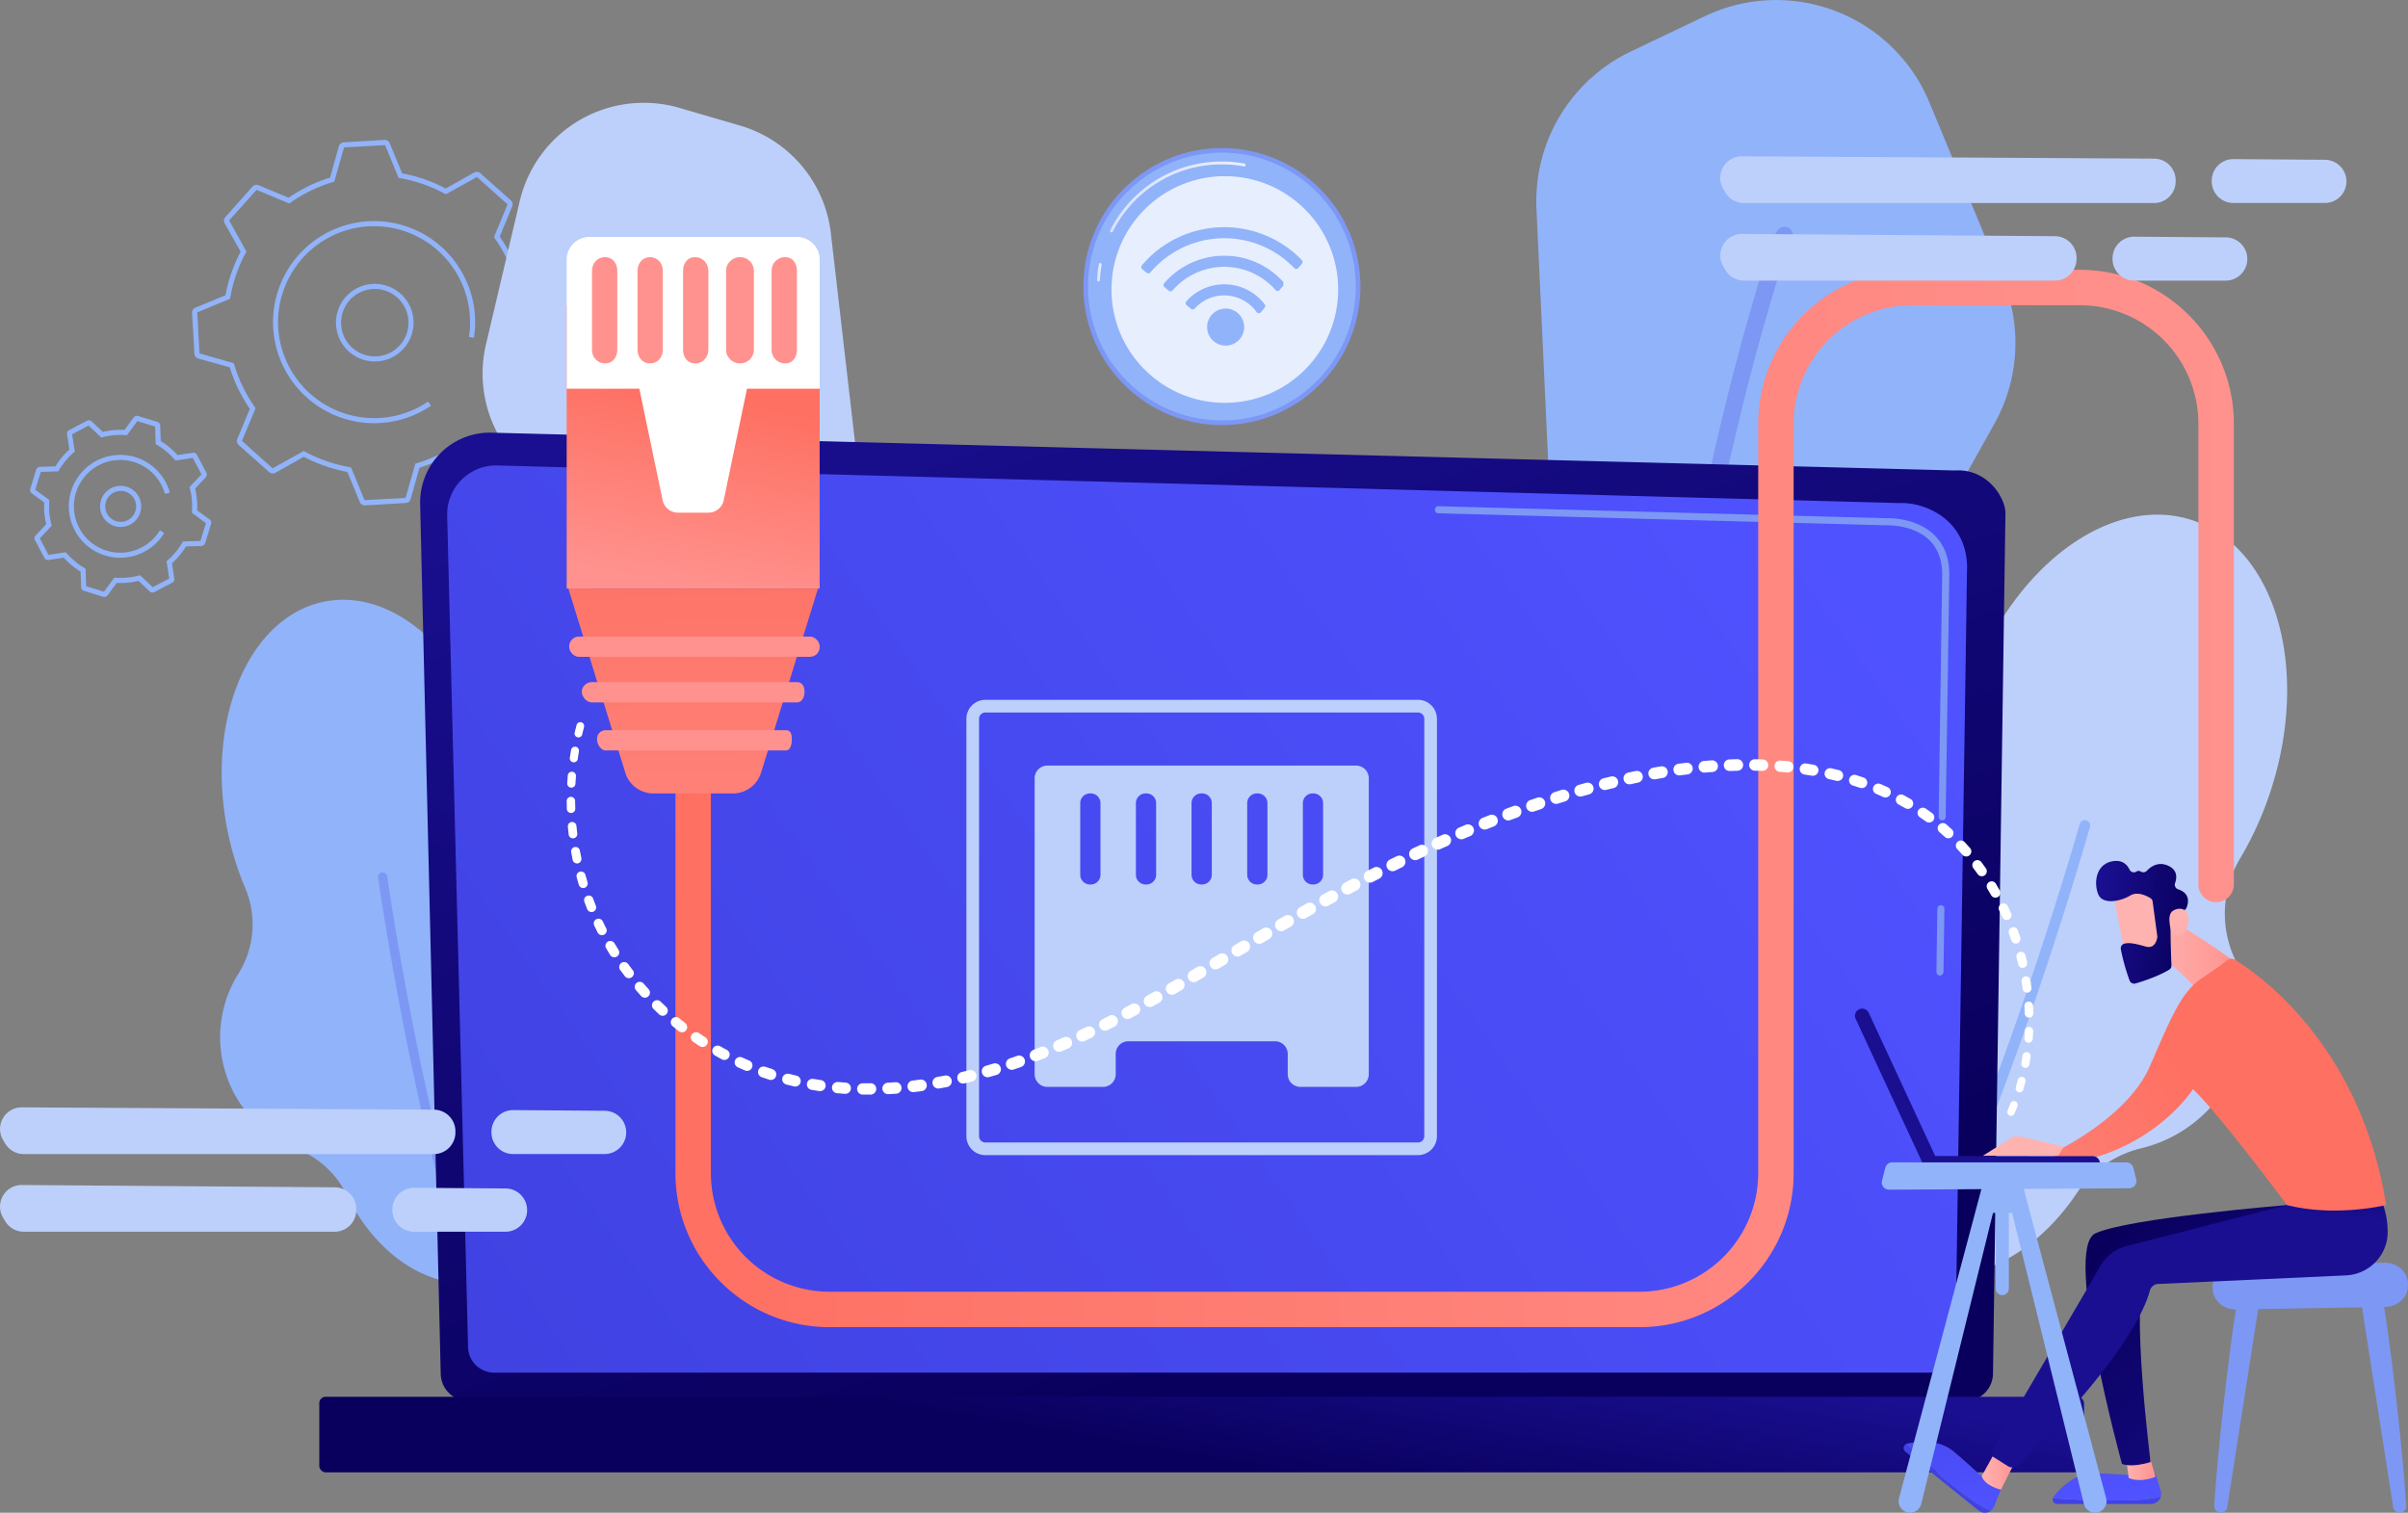 <svg id="Illustration" xmlns="http://www.w3.org/2000/svg" xmlns:xlink="http://www.w3.org/1999/xlink" viewBox="0 0 2085.8 1310.5"><rect x="0" y="0" width="2085.8" height="1310.5" fill="#808080" stroke="none"/><defs><style>.cls-1{fill:#91b3fa;}.cls-2{fill:#7d97f4;}.cls-3{fill:#bdd0fb;}.cls-4{opacity:0.26;fill:url(#linear-gradient);}.cls-5{fill:url(#linear-gradient-2);}.cls-6{fill:url(#linear-gradient-3);}.cls-7{fill:url(#linear-gradient-4);}.cls-8{fill:url(#linear-gradient-5);}.cls-9{fill:url(#linear-gradient-6);}.cls-10{fill:url(#linear-gradient-7);}.cls-11{fill:url(#linear-gradient-8);}.cls-12{fill:url(#linear-gradient-9);}.cls-13{fill:url(#linear-gradient-10);}.cls-14{fill:url(#linear-gradient-11);}.cls-15{fill:url(#linear-gradient-12);}.cls-16{fill:url(#linear-gradient-13);}.cls-17{fill:url(#linear-gradient-14);}.cls-18{fill:url(#linear-gradient-15);}.cls-19{fill:url(#linear-gradient-16);}.cls-20{fill:url(#linear-gradient-17);}.cls-21{fill:url(#linear-gradient-18);}.cls-22{fill:url(#linear-gradient-19);}.cls-23{fill:url(#linear-gradient-20);}.cls-24{fill:url(#linear-gradient-21);}.cls-25{fill:url(#linear-gradient-22);}.cls-26,.cls-38{fill:#fff;}.cls-27{fill:url(#linear-gradient-23);}.cls-28{fill:url(#linear-gradient-24);}.cls-29{fill:url(#linear-gradient-25);}.cls-30{fill:url(#linear-gradient-26);}.cls-31{fill:url(#linear-gradient-27);}.cls-32{fill:url(#linear-gradient-28);}.cls-33{fill:url(#linear-gradient-29);}.cls-34{fill:url(#linear-gradient-30);}.cls-35{fill:url(#linear-gradient-31);}.cls-36{fill:url(#linear-gradient-32);}.cls-37{fill:url(#linear-gradient-33);}.cls-38{opacity:0.78;}</style><linearGradient id="linear-gradient" x1="-252.44" y1="-313.03" x2="-202.14" y2="-313.03" gradientTransform="matrix(-0.96, 0.27, 0.27, 0.96, -528.01, 183)" gradientUnits="userSpaceOnUse"><stop offset="0" stop-color="#b37cff"/><stop offset="1" stop-color="#f895e7"/></linearGradient><linearGradient id="linear-gradient-2" x1="-2709.8" y1="439.94" x2="-2403.57" y2="-478.75" gradientTransform="matrix(-1, 0, 0, 1, -2590.22, 0)" gradientUnits="userSpaceOnUse"><stop offset="0" stop-color="#09005d"/><stop offset="1" stop-color="#1a0f91"/></linearGradient><linearGradient id="linear-gradient-3" x1="-591.43" y1="490.49" x2="512.68" y2="-283.59" gradientUnits="userSpaceOnUse"><stop offset="0" stop-color="#4042e2"/><stop offset="1" stop-color="#4f52ff"/></linearGradient><linearGradient id="linear-gradient-4" x1="-15.85" y1="548.61" x2="10.62" y2="395.64" gradientTransform="translate(-24 1052.69) rotate(-180)" xlink:href="#linear-gradient-2"/><linearGradient id="linear-gradient-5" x1="771.1" y1="588.98" x2="781.1" y2="499.98" xlink:href="#linear-gradient-3"/><linearGradient id="linear-gradient-6" x1="-964.87" y1="402.67" x2="-990.51" y2="579.79" gradientTransform="matrix(-1, 0, 0, 1, -218.25, 0)" xlink:href="#linear-gradient-3"/><linearGradient id="linear-gradient-7" x1="-1032.48" y1="554.81" x2="-1007.09" y2="554.81" gradientTransform="matrix(-1, 0, 0, 1, -218.25, 0)" gradientUnits="userSpaceOnUse"><stop offset="0" stop-color="#ff928e"/><stop offset="1" stop-color="#feb3b1"/></linearGradient><linearGradient id="linear-gradient-8" x1="653.36" y1="544.86" x2="741.86" y2="456.36" xlink:href="#linear-gradient-3"/><linearGradient id="linear-gradient-9" x1="-837.89" y1="421.05" x2="-863.53" y2="598.17" gradientTransform="matrix(-1, 0, 0, 1, -218.25, 0)" xlink:href="#linear-gradient-3"/><linearGradient id="linear-gradient-10" x1="773.8" y1="353.77" x2="992.8" y2="580.77" gradientTransform="matrix(1, 0, 0, 1, 0, 0)" xlink:href="#linear-gradient-2"/><linearGradient id="linear-gradient-11" x1="-912.23" y1="556.95" x2="-881.93" y2="556.95" xlink:href="#linear-gradient-7"/><linearGradient id="linear-gradient-12" x1="864.61" y1="263.24" x2="857.61" y2="324.74" gradientTransform="matrix(1, 0, 0, 1, 0, 0)" xlink:href="#linear-gradient-2"/><linearGradient id="linear-gradient-13" x1="-1104.07" y1="108.47" x2="-1028.53" y2="108.47" xlink:href="#linear-gradient-7"/><linearGradient id="linear-gradient-14" x1="878.74" y1="267.5" x2="586.74" y2="470" gradientUnits="userSpaceOnUse"><stop offset="0" stop-color="#fe7062"/><stop offset="1" stop-color="#ff928e"/></linearGradient><linearGradient id="linear-gradient-15" x1="723.92" y1="178.2" x2="713.42" y2="222.7" gradientTransform="matrix(1, 0, 0, 1, 0, 0)" xlink:href="#linear-gradient-7"/><linearGradient id="linear-gradient-16" x1="861.78" y1="42.77" x2="815.28" y2="71.77" gradientTransform="matrix(1, 0, 0, 1, 0, 0)" xlink:href="#linear-gradient-7"/><linearGradient id="linear-gradient-17" x1="-1423.53" y1="1670.36" x2="-1342.15" y2="1670.36" gradientTransform="matrix(-0.99, -0.14, -0.14, 0.99, -331.37, -1767.98)" xlink:href="#linear-gradient-2"/><linearGradient id="linear-gradient-18" x1="-1471.28" y1="1719.99" x2="-1416.63" y2="1663.93" gradientTransform="matrix(-0.99, -0.14, -0.14, 0.99, -331.37, -1767.98)" xlink:href="#linear-gradient-7"/><linearGradient id="linear-gradient-19" x1="5348.59" y1="-11119.17" x2="5161.36" y2="-10938.16" gradientTransform="matrix(1.39, -0.07, 0.07, 1.39, 9074.86, 33.73)" xlink:href="#linear-gradient-2"/><linearGradient id="linear-gradient-20" x1="2083.98" y1="-10538.42" x2="1896.76" y2="-10357.42" gradientTransform="matrix(-0.65, -1.23, 1.23, -0.65, -6000.7, -10905.05)" xlink:href="#linear-gradient-2"/><linearGradient id="linear-gradient-21" x1="-467.79" y1="-24.69" x2="882.05" y2="-24.69" xlink:href="#linear-gradient-14"/><linearGradient id="linear-gradient-22" x1="609.06" y1="342.33" x2="577.56" y2="505.82" xlink:href="#linear-gradient-14"/><linearGradient id="linear-gradient-23" x1="-453.84" y1="-273" x2="-443.53" y2="221.72" xlink:href="#linear-gradient-14"/><linearGradient id="linear-gradient-24" x1="-308.96" y1="-743.12" x2="-413.95" y2="-602.13" xlink:href="#linear-gradient-14"/><linearGradient id="linear-gradient-25" x1="-283.7" y1="-724.31" x2="-388.69" y2="-583.32" xlink:href="#linear-gradient-14"/><linearGradient id="linear-gradient-26" x1="-258.44" y1="-705.5" x2="-363.44" y2="-564.51" xlink:href="#linear-gradient-14"/><linearGradient id="linear-gradient-27" x1="-233.61" y1="-687.01" x2="-338.6" y2="-546.02" xlink:href="#linear-gradient-14"/><linearGradient id="linear-gradient-28" x1="-208.76" y1="-668.51" x2="-313.75" y2="-527.51" xlink:href="#linear-gradient-14"/><linearGradient id="linear-gradient-29" x1="633.31" y1="279.04" x2="613.82" y2="451.53" xlink:href="#linear-gradient-14"/><linearGradient id="linear-gradient-30" x1="-416.28" y1="-437.02" x2="-435.78" y2="-264.53" xlink:href="#linear-gradient-14"/><linearGradient id="linear-gradient-31" x1="-410.59" y1="-436.37" x2="-430.09" y2="-263.88" xlink:href="#linear-gradient-14"/><linearGradient id="linear-gradient-32" x1="-102.64" y1="-480.57" x2="-98.63" y2="-480.57" gradientUnits="userSpaceOnUse"><stop offset="0" stop-color="#dae3fe"/><stop offset="1" stop-color="#e9effd"/></linearGradient><linearGradient id="linear-gradient-33" x1="-91.36" y1="-545.8" x2="26.08" y2="-545.8" xlink:href="#linear-gradient-32"/></defs><title>ftth introduction</title><path class="cls-1" d="M-962.45-199.27a3.45,3.45,0,0,1-1-.14l-16.77-5.21a3.39,3.39,0,0,1-2.39-3.14l-.43-13.43a65.79,65.79,0,0,1-14.58-12.11l-13.27,2.05a3.41,3.41,0,0,1-3.53-1.79l-8.18-15.52a3.41,3.41,0,0,1,.54-3.92l9.19-9.79a65.76,65.76,0,0,1-1.74-18.87l-10.84-7.95a3.4,3.4,0,0,1-1.23-3.75l5.2-16.77a3.41,3.41,0,0,1,3.14-2.39l13.43-.42A65.79,65.79,0,0,1-992.8-327l-2-13.27A3.36,3.36,0,0,1-993-343.8l15.52-8.18a3.41,3.41,0,0,1,3.91.53l9.79,9.19A65.06,65.06,0,0,1-945-344l8-10.84a3.37,3.37,0,0,1,3.76-1.23l16.76,5.19a3.43,3.43,0,0,1,2.39,3.14l.42,13.44a65.75,65.75,0,0,1,14.58,12.1l13.28-2a3.43,3.43,0,0,1,3.52,1.79l8.18,15.52a3.4,3.4,0,0,1-.53,3.92l-9.19,9.78a65.79,65.79,0,0,1,1.73,18.88l10.84,7.94a3.42,3.42,0,0,1,1.24,3.75l-5.2,16.78a3.42,3.42,0,0,1-3.14,2.39l-13.43.42a66.07,66.07,0,0,1-12.11,14.58l2,13.27a3.41,3.41,0,0,1-1.78,3.53l-15.53,8.18a3.41,3.41,0,0,1-3.92-.53l-9.78-9.19a66.15,66.15,0,0,1-18.88,1.73l-7.94,10.84A3.42,3.42,0,0,1-962.45-199.27Zm-15.79-9.34,15.41,4.78,9-12.21,1.21.09a61.15,61.15,0,0,0,19.86-1.83l1.18-.31,11,10.36,14.27-7.51-2.3-15,.92-.8A61.43,61.43,0,0,0-895-246.33l.61-1,15.14-.48,4.78-15.41-12.21-9,.08-1.21a61.42,61.42,0,0,0-1.82-19.86l-.31-1.18,10.36-11-7.52-14.27-15,2.3-.79-.92a61.48,61.48,0,0,0-15.34-12.74l-1-.62-.47-15.13-15.42-4.77-9,12.21-1.21-.09a61.2,61.2,0,0,0-19.86,1.82l-1.17.31-11-10.36-14.28,7.52,2.3,15-.92.79a61.52,61.52,0,0,0-12.74,15.34l-.61,1-15.13.48-4.78,15.41,12.21,8.95-.09,1.21a61.48,61.48,0,0,0,1.83,19.86l.3,1.17-10.35,11,7.52,14.27,15-2.3.8.92a61.26,61.26,0,0,0,15.34,12.73l1,.62Zm57,1.21h0Zm-57.69-1.42Zm-31.61-26.27h0Zm131.09-12.09h0Zm5.57-15.67h0Zm-4.14-42h0Zm-8.18-15.53ZM-991-339.91h0Zm56.45-11.95Zm1.1-.37Zm-15.21,119a44.72,44.72,0,0,1-13.25-2,44.3,44.3,0,0,1-26.23-21.8,44.61,44.61,0,0,1,18.66-60.19,44.6,44.6,0,0,1,60.19,18.66,43.73,43.73,0,0,1,3.51,8.82l-4.23,1.18a40.24,40.24,0,0,0-3.17-7.94,40.18,40.18,0,0,0-54.25-16.83,40.21,40.21,0,0,0-16.82,54.25,39.94,39.94,0,0,0,23.64,19.65A39.88,39.88,0,0,0-930-242.29a40.16,40.16,0,0,0,15.6-14.64l3.76,2.29A44.48,44.48,0,0,1-928-238.4,44.22,44.22,0,0,1-948.67-233.24Z" transform="translate(1052.88 716.42)"/><path class="cls-1" d="M-948.33-259.95c-.33,0-.65,0-1,0a17.68,17.68,0,0,1-12.28-5.87,17.73,17.73,0,0,1-4.53-12.84A17.69,17.69,0,0,1-960.25-291a17.83,17.83,0,0,1,25.13,1.35h0a17.81,17.81,0,0,1-1.35,25.12A17.64,17.64,0,0,1-948.33-259.95Zm0-31.18a13.34,13.34,0,0,0-8.95,3.43,13.41,13.41,0,0,0-1,18.91,13.31,13.31,0,0,0,9.25,4.42,13.27,13.27,0,0,0,9.66-3.41,13.4,13.4,0,0,0,1-18.91A13.35,13.35,0,0,0-948.36-291.13Z" transform="translate(1052.88 716.42)"/><path class="cls-1" d="M-736.95-278.61a4.64,4.64,0,0,1-4.27-2.86L-752-307.61a130.46,130.46,0,0,1-37.72-13.1l-24.65,13.85a4.64,4.64,0,0,1-5.34-.57l-26.43-23.51a4.61,4.61,0,0,1-1.2-5.23l10.88-26.11a130.14,130.14,0,0,1-17.42-35.92l-27.22-7.63a4.62,4.62,0,0,1-3.36-4.18l-2.08-35.32a4.64,4.64,0,0,1,2.86-4.54l26.13-10.76a130.68,130.68,0,0,1,13.11-37.72L-858.27-523a4.62,4.62,0,0,1,.57-5.34l23.51-26.43A4.59,4.59,0,0,1-829-556l26.11,10.87a130.46,130.46,0,0,1,35.92-17.43l7.63-27.21a4.63,4.63,0,0,1,4.18-3.36l35.31-2.07a4.67,4.67,0,0,1,4.55,2.85l10.76,26.13a130.42,130.42,0,0,1,37.71,13.11l24.66-13.85a4.62,4.62,0,0,1,5.33.57l26.44,23.51a4.61,4.61,0,0,1,1.19,5.23L-620-511.51a130.61,130.61,0,0,1,17.42,35.93l27.22,7.63h0a4.61,4.61,0,0,1,3.37,4.18l2.07,35.31a4.62,4.62,0,0,1-2.85,4.55l-26.13,10.76a130.62,130.62,0,0,1-13.11,37.71l13.85,24.66a4.62,4.62,0,0,1-.58,5.34L-622.29-319a4.62,4.62,0,0,1-5.23,1.19l-26.11-10.87a130.28,130.28,0,0,1-35.92,17.42l-7.63,27.21a4.63,4.63,0,0,1-4.18,3.37l-35.32,2.07Zm-52.79-47.12,1.07.58A126.57,126.57,0,0,0-750-311.72l1.19.2,11.69,28.37,35.53-1.93,8.49-29.71,1.16-.34A126.17,126.17,0,0,0-655.16-333l1-.7,28.34,11.8,23.76-26.48-15-27,.58-1.07a126.1,126.1,0,0,0,13.42-38.64l.21-1.2L-574.5-428l-2.09-35.74L-606.14-472l-.34-1.16A126.17,126.17,0,0,0-624.33-510l-.7-1,11.81-28.34-26.5-23.76-27,15-1.07-.58a126.57,126.57,0,0,0-38.64-13.43l-1.2-.2-11.68-28.38-35.53,1.94-8.49,29.7-1.16.35a125.93,125.93,0,0,0-36.81,17.85l-1,.7-28.34-11.8-23.76,26.48,15,27-.58,1.06a126.27,126.27,0,0,0-13.43,38.65l-.2,1.19L-882-445.81l1.94,35.54,29.7,8.49.35,1.16a125.92,125.92,0,0,0,17.85,36.81l.7,1-11.81,28.34,26.49,23.76Zm60.84-24.06a87.66,87.66,0,0,1-87.34-82.43A87.64,87.64,0,0,1-734-524.74a87.58,87.58,0,0,1,92.53,82.27,88.35,88.35,0,0,1-.88,18.62l-4.34-.67a84.25,84.25,0,0,0,.83-17.69,83.31,83.31,0,0,0-87.88-78.14,83.23,83.23,0,0,0-78.14,87.87A83.33,83.33,0,0,0-724-354.33,83,83,0,0,0-682-368.6l2.48,3.64a87.41,87.41,0,0,1-44.16,15C-725.45-349.84-727.18-349.79-728.9-349.79Z" transform="translate(1052.88 716.42)"/><path class="cls-1" d="M-728.22-403.28a33.67,33.67,0,0,1-32.07-23.49,33.42,33.42,0,0,1,2.23-25.63,33.39,33.39,0,0,1,19.7-16.54A33.64,33.64,0,0,1-696.19-447a33.66,33.66,0,0,1-21.93,42.17A33.47,33.47,0,0,1-728.22-403.28Zm0-62.83a29.16,29.16,0,0,0-8.78,1.36,29,29,0,0,0-17.12,14.38,29.06,29.06,0,0,0-1.94,22.27A29.26,29.26,0,0,0-719.44-409a29.26,29.26,0,0,0,19.05-36.66A29.26,29.26,0,0,0-728.26-466.11Z" transform="translate(1052.88 716.42)"/><path class="cls-1" d="M618.37-627.71l63.56,153.37a143.63,143.63,0,0,1-7.34,125.13L545.72-118.79A143.68,143.68,0,0,0,528.3-32.87L542.64,96.82a143.64,143.64,0,0,1-52.36,127.42h0a143.67,143.67,0,0,1-199.23-17.8l-80.38-93.21a143.66,143.66,0,0,1-20-157.44L274.9-214.84a143.66,143.66,0,0,0,14.7-70.26L278-535.44a143.67,143.67,0,0,1,81.62-136.3l64.14-30.62A143.66,143.66,0,0,1,618.37-627.71Z" transform="translate(1052.88 716.42)"/><path class="cls-2" d="M371.17,281C359.9,80,390.32-123.85,417.84-259.46,434.3-340.62,450.92-403.89,462-442.68c7.35-25.82,12.81-42.86,16.1-52.61,7.14-21.16,8.58-22.07,10.76-23.46A7.34,7.34,0,0,1,499-516.5a7.36,7.36,0,0,1-.54,8.63c-10.31,19.61-133.68,412.19-112.6,788a7.33,7.33,0,0,1-6.91,7.74,8.25,8.25,0,0,1-1.22,0A7.35,7.35,0,0,1,371.17,281ZM496.7-506.37h0Zm0,0Z" transform="translate(1052.88 716.42)"/><path class="cls-3" d="M601,86.84A94.43,94.43,0,0,0,638.21,0c-4.26-35.83-.3-76.24,13.15-116.74,35.3-106.29,122.58-173,194.95-148.93S948.74-136,913.45-29.75a290.73,290.73,0,0,1-25.94,57,93,93,0,0,0-5.07,86,119.16,119.16,0,0,1-80.53,165.05A93.51,93.51,0,0,0,746,317.23c-37.08,55.52-95.41,84.53-146.88,67.44-66-21.9-95.66-111.23-66.35-199.53C546.79,143.05,571.66,108.79,601,86.84Z" transform="translate(1052.88 716.42)"/><path class="cls-1" d="M541.52,506.17a4.6,4.6,0,0,0,4.69-1.66c56.2-72.65,110.65-206,146.43-305.17C731.35,92.13,757.17.81,757.43-.1a4.6,4.6,0,0,0-3.19-5.68,4.6,4.6,0,0,0-5.68,3.18c-1,3.62-103.34,364.07-209.64,501.47a4.61,4.61,0,0,0,.83,6.46A4.44,4.44,0,0,0,541.52,506.17Z" transform="translate(1052.88 716.42)"/><path class="cls-3" d="M-602.64-542.34-631.9-418.22a110.34,110.34,0,0,0,21,94l126.13,158.79a110.35,110.35,0,0,1,23.8,63l5.13,100.1a110.34,110.34,0,0,0,55.41,90.14h0A110.34,110.34,0,0,0-251.58,49.67l49.44-80.58a110.34,110.34,0,0,0-4.24-121.82l-84.93-119a110.43,110.43,0,0,1-19.81-51.45L-333.2-514.37a110.34,110.34,0,0,0-78.69-93.27l-52.41-15.3A110.34,110.34,0,0,0-602.64-542.34Z" transform="translate(1052.88 716.42)"/><path class="cls-4" d="M-307.22,122.1a5.54,5.54,0,0,1-.92.17,5.64,5.64,0,0,1-6.2-5c-30.38-287.54-172.34-569.95-182.57-583.54a5.63,5.63,0,0,1-1.48-6.47,5.63,5.63,0,0,1,7.4-3c1.83.78,3,1.29,11.05,16.45,3.7,7,9.95,19.24,18.7,37.9,13.16,28.05,33.57,74,56.06,133.47,37.59,99.41,85.81,250.2,102.05,404A5.63,5.63,0,0,1-307.22,122.1ZM-495.44-465.36h0Zm0,0Z" transform="translate(1052.88 716.42)"/><path class="cls-1" d="M-600.69,137a82.18,82.18,0,0,1-21.94-79.22c7.85-30.39,9.14-65.68,2.27-102.15C-638.39-140-705.85-207.69-771-195.41S-874.42-95.58-856.39.14a253.22,253.22,0,0,0,15.71,52.18,80.84,80.84,0,0,1-5.65,74.73,103.25,103.25,0,0,0-14.06,74.26,103.56,103.56,0,0,0,64.23,77.38,81.28,81.28,0,0,1,43.62,40c25.49,52.17,72.38,84,118.73,75.24,59.41-11.19,95.42-84.73,80.44-164.24C-560.51,191.8-577.95,159.38-600.69,137Z" transform="translate(1052.88 716.42)"/><path class="cls-2" d="M-598.28,505.39a4,4,0,0,1-3.85-2c-40-69.16-71.36-190.48-90.65-280.08-20.86-96.92-32.48-178.63-32.59-179.45A4,4,0,0,1-722,39.35a4,4,0,0,1,4.52,3.4C-717,46-670.8,368.58-595.19,499.39a4,4,0,0,1-1.47,5.47A4.07,4.07,0,0,1-598.28,505.39Z" transform="translate(1052.88 716.42)"/><path class="cls-5" d="M-671.14,473.27a24,24,0,0,0,24,24H649.44a24,24,0,0,0,24-24l10.79-745.12c0-13.18-15.52-38.9-44-37L-626.94-341.6A60.45,60.45,0,0,0-671.2-324a60.32,60.32,0,0,0-17.74,44.17Z" transform="translate(1052.88 716.42)"/><path class="cls-6" d="M592.52-280.61-622-313.2a42.43,42.43,0,0,0-31.1,12.38,42.43,42.43,0,0,0-12.44,31.08l18.07,719.91a22.64,22.64,0,0,0,22.68,22.56h1243a22.65,22.65,0,0,0,22.68-22.56L651-226.2C649.84-266.91,614.16-281.48,592.52-280.61Z" transform="translate(1052.88 716.42)"/><path class="cls-2" d="M627.43,128.69h0a3.09,3.09,0,0,1-3-3.13l.81-54.85a3.15,3.15,0,0,1,3.12-3,3.07,3.07,0,0,1,3,3.12l-.81,54.86A3.08,3.08,0,0,1,627.43,128.69Z" transform="translate(1052.88 716.42)"/><path class="cls-2" d="M629.4-5.74h0a3.08,3.08,0,0,1-3-3.12L629.41-219c0-12.55-3.87-22.58-11.33-29.73-13.91-13.33-36-12.64-36.93-12.61L193-271.72a3.08,3.08,0,0,1-3-3.16,3.09,3.09,0,0,1,3.08-3h.08l388,10.4c2.4-.11,25.71-.54,41.22,14.32,8.71,8.35,13.17,19.86,13.23,34.2L632.47-8.77A3.07,3.07,0,0,1,629.4-5.74Z" transform="translate(1052.88 716.42)"/><rect class="cls-7" x="-776.32" y="493.61" width="1528.64" height="65.47" rx="5.49" transform="translate(1028.88 1769.11) rotate(180)"/><path class="cls-3" d="M175.36,284.28H-199.36a16.45,16.45,0,0,1-16.43-16.44V-93.72a16.46,16.46,0,0,1,16.43-16.44H175.36a16.46,16.46,0,0,1,16.43,16.44V267.84A16.45,16.45,0,0,1,175.36,284.28ZM-199.36-99.2a5.48,5.48,0,0,0-5.47,5.48V267.84a5.47,5.47,0,0,0,5.47,5.48H175.36a5.47,5.47,0,0,0,5.47-5.48V-93.72a5.48,5.48,0,0,0-5.47-5.48Z" transform="translate(1052.88 716.42)"/><path class="cls-3" d="M121.67-53.18H-145.67a11,11,0,0,0-11,11V214.16a11,11,0,0,0,11,11h48.21a11,11,0,0,0,11-11V196.63a11,11,0,0,1,11-11H51.55a11,11,0,0,1,11,11v17.53a11,11,0,0,0,11,11h48.21a11,11,0,0,0,11-11V-42.23A11,11,0,0,0,121.67-53.18ZM-99.65,41.41a8.4,8.4,0,0,1-8.4,8.4h-.73a8.4,8.4,0,0,1-8.4-8.4V-20.68a8.4,8.4,0,0,1,8.4-8.4h.73a8.4,8.4,0,0,1,8.4,8.4Zm48.21,0a8.4,8.4,0,0,1-8.4,8.4h-.73a8.4,8.4,0,0,1-8.4-8.4V-20.68a8.4,8.4,0,0,1,8.4-8.4h.73a8.4,8.4,0,0,1,8.4,8.4Zm48.21,0a8.41,8.41,0,0,1-8.4,8.4h-.74a8.41,8.41,0,0,1-8.4-8.4V-20.68a8.41,8.41,0,0,1,8.4-8.4h.74a8.41,8.41,0,0,1,8.4,8.4Zm48.2,0a8.4,8.4,0,0,1-8.4,8.4h-.73a8.4,8.4,0,0,1-8.4-8.4V-20.68a8.4,8.4,0,0,1,8.4-8.4h.73a8.4,8.4,0,0,1,8.4,8.4Zm48.21,0a8.4,8.4,0,0,1-8.4,8.4h-.73a8.4,8.4,0,0,1-8.4-8.4V-20.68a8.4,8.4,0,0,1,8.4-8.4h.73a8.4,8.4,0,0,1,8.4,8.4Z" transform="translate(1052.88 716.42)"/><path class="cls-2" d="M1009.75,405.8c3.85,5.7,19.16,134.71,21.55,182.36a5.62,5.62,0,0,1-5.64,5.91h0a5.64,5.64,0,0,1-5.58-4.77l-28-179.4Z" transform="translate(1052.88 716.42)"/><path class="cls-2" d="M886.7,405.8c-3.85,5.7-19.16,134.71-21.55,182.36a5.63,5.63,0,0,0,5.64,5.91h0a5.64,5.64,0,0,0,5.58-4.77l28-179.4Z" transform="translate(1052.88 716.42)"/><path class="cls-2" d="M1032.9,395.73l0,1.41c.09,10.12-8.63,18.42-19.55,18.61L884,418c-10.76.18-19.73-7.59-20.26-17.56l-.06-1.29c-.55-10.39,8.28-19.14,19.5-19.35l129.45-2.32C1023.69,377.24,1032.81,385.46,1032.9,395.73Z" transform="translate(1052.88 716.42)"/><path class="cls-8" d="M781.18,583.48c23,0,33.18-2,37.73-3.77a8.73,8.73,0,0,1-8.5,6.75H729a4,4,0,0,1-3.82-5C734.5,582.21,754.2,583.48,781.18,583.48Z" transform="translate(1052.88 716.42)"/><path class="cls-9" d="M725.22,581.47a3.88,3.88,0,0,1,.67-1.39c6.2-7.91,18.65-20.34,35.59-20.1,24.81.35,33.46,3,52.74.15l4.55,15.08a8.73,8.73,0,0,1,.14,4.5c-4.55,1.79-14.73,3.77-37.73,3.77C754.2,583.48,734.5,582.21,725.22,581.47Z" transform="translate(1052.88 716.42)"/><path class="cls-10" d="M808.64,543.88l5.58,19S801.85,568.5,791,564l-2.13-16.45Z" transform="translate(1052.88 716.42)"/><path class="cls-11" d="M640,571.52c17.94,14.41,27.1,19.25,31.77,20.7a8.7,8.7,0,0,1-10.84-.08l-63.43-51a3.94,3.94,0,0,1,.14-6.27C604.38,541.3,619,554.62,640,571.52Z" transform="translate(1052.88 716.42)"/><path class="cls-12" d="M597.62,534.91a3.85,3.85,0,0,1,1.38-.66c9.76-2.26,27.22-4.1,40.27,6.69,19.13,15.82,24.2,23.32,41,33.16l-5.86,14.55a8.45,8.45,0,0,1-2.69,3.57c-4.67-1.45-13.83-6.29-31.77-20.7C619,554.62,604.38,541.3,597.62,534.91Z" transform="translate(1052.88 716.42)"/><path class="cls-13" d="M928.09,327.52s-137.72,11.24-166,24.54,23.06,199.69,23.06,199.69,7.69,3.7,24.8-1.62c0,0-17.55-137.55-4.49-167.37L954.6,358.37Z" transform="translate(1052.88 716.42)"/><path class="cls-14" d="M694,547.92c-1.28,1.16-13.68,26.18-13.68,26.18s-13.81-3-16.63-11.73l12.43-22.58Z" transform="translate(1052.88 716.42)"/><path class="cls-15" d="M1011,326.37a69.81,69.81,0,0,1,4.3,25.14c-.25,19.85-16.21,35.95-36,36.94l-162.79,7.43a7.79,7.79,0,0,0-7.21,5.86c-3.83,14.8-22.53,60.24-113.93,150.91a7.36,7.36,0,0,1-9.12,1l-13-8.22a3,3,0,0,1-1-4L767,379.52A36.69,36.69,0,0,1,789.33,363l138.76-35.46Z" transform="translate(1052.88 716.42)"/><path class="cls-16" d="M822.17,77.15s45.86,27.2,63.64,42.14L849.06,139.8s-19.86-22.94-38.78-32.5Z" transform="translate(1052.88 716.42)"/><path class="cls-17" d="M1014,327.52s-44,10.71-85.89,0c0,0-58.7-78.91-81.41-100.39,0,0-36.23,57.16-116.85,65.26l-4.5-10.05s64.19-29.58,83.95-75S837,142.44,855,130.57c11.2-7.38,17.9-12.43,21.37-15.19a5.72,5.72,0,0,1,6.58-.41C902,126.59,991.75,188.08,1014,327.52Z" transform="translate(1052.88 716.42)"/><path class="cls-18" d="M734.67,277.1l-9.07-2.42L698,268.3a12.77,12.77,0,0,0-9.68,1.63l-23.69,14.91,65.42-.11Z" transform="translate(1052.88 716.42)"/><path class="cls-19" d="M777.4,57.2c-.13.89,11.75,59.07,11.75,59.07l33.07-7.48L819.16,52S779.55,42.32,777.4,57.2Z" transform="translate(1052.88 716.42)"/><path class="cls-20" d="M811.72,64.63l4,29.79a4,4,0,0,1,0,1.14c-.33,2.33-2.07,10.28-10.09,8-7.28-2.07-14-3.84-18.57-2.43a4.18,4.18,0,0,0-2.88,4.85,180.69,180.69,0,0,0,7.61,27.11,4.19,4.19,0,0,0,5.08,2.48c6.28-1.83,19.4-6.06,29.16-11.93a4.23,4.23,0,0,0,2-3.78c-.32-7.52-1.2-30.37-.46-36.78.69-6,8.08-9.62,11.28-10.91a4.13,4.13,0,0,0,2.3-2.3c1.48-3.73,3.53-12.34-7.32-15.87a4.19,4.19,0,0,1-2.66-5.43c1.6-4.47,2.28-11.3-6.11-15.07s-14.91.73-18.35,4.43a4.21,4.21,0,0,1-5.35.63,3.31,3.31,0,0,0-3.78.13,4.13,4.13,0,0,1-5.85-1.78c-2-4.19-6.21-8.68-14.56-7.25-14.83,2.53-16.5,19-12.59,28.59s19.82,6,27.8,1.1c6.07-3.69,14,.18,17.37,2.25A4.11,4.11,0,0,1,811.72,64.63Z" transform="translate(1052.88 716.42)"/><path class="cls-21" d="M828.9,94s-6.09-17.07.17-21.25,15.53-2,13.49,10.36C840,98.43,828.9,94,828.9,94Z" transform="translate(1052.88 716.42)"/><path class="cls-22" d="M760,297.67h-.32l-139.78-.14a6.25,6.25,0,1,1,0-12.49l139.77.14a6.24,6.24,0,0,1,.31,12.48Z" transform="translate(1052.88 716.42)"/><path class="cls-23" d="M565.72,160.79c0,.09.1.19.14.28l58.82,126.81a6.24,6.24,0,1,1-11.33,5.25l-58.82-126.8a6.24,6.24,0,0,1,11.19-5.54Z" transform="translate(1052.88 716.42)"/><path class="cls-1" d="M697.71,304.69c.61,2.53,58.94,221.26,73.72,276.72a10,10,0,0,1-9.59,12.66h0a10,10,0,0,1-9.64-7.62L687.45,324Z" transform="translate(1052.88 716.42)"/><path class="cls-1" d="M665.78,304.69c-.61,2.53-58.94,221.26-73.72,276.72a10,10,0,0,0,9.59,12.66h0a10,10,0,0,0,9.64-7.62L676,324Z" transform="translate(1052.88 716.42)"/><path class="cls-1" d="M663.35,297.53h36.32V326.7a7.55,7.55,0,0,1-7.5,7.6h-5v65.52a5.71,5.71,0,0,1-5.68,5.74h0a5.71,5.71,0,0,1-5.68-5.74V334.3H673.3a10,10,0,0,1-9.95-10.08Z" transform="translate(1052.88 716.42)"/><path class="cls-1" d="M789,290.53H586.16a6.24,6.24,0,0,0-6,4.72l-2.83,11.1a6.27,6.27,0,0,0,6.06,7.86L791.48,313a6.27,6.27,0,0,0,6-7.83L795,295.28A6.24,6.24,0,0,0,789,290.53Z" transform="translate(1052.88 716.42)"/><path class="cls-24" d="M367.4,433.29H-334.43c-73.53,0-133.36-59.83-133.36-133.37v-375a15.34,15.34,0,0,1,15.34-15.34,15.34,15.34,0,0,1,15.34,15.34v375A102.8,102.8,0,0,0-334.43,402.61H367.4A102.81,102.81,0,0,0,470.09,299.92V-349.31c0-73.54,59.82-133.37,133.36-133.37H748.69c73.53,0,133.36,59.83,133.36,133.37V49.81a15.34,15.34,0,1,1-30.68,0V-349.31A102.8,102.8,0,0,0,748.69-452H603.45A102.81,102.81,0,0,0,500.76-349.31V299.92C500.76,373.46,440.94,433.29,367.4,433.29Z" transform="translate(1052.88 716.42)"/><rect class="cls-25" x="490.86" y="264.42" width="219.13" height="245.43"/><path class="cls-26" d="M-362.61-511.16H-542.3A19.72,19.72,0,0,0-562-491.44v111.75h219.13V-491.44A19.72,19.72,0,0,0-362.61-511.16Z" transform="translate(1052.88 716.42)"/><path class="cls-26" d="M-502.74-397.22q11.91,57.09,23.83,114.16a13.48,13.48,0,0,0,13.2,10.75h26.51A13.5,13.5,0,0,0-426-283.06q11.91-57.07,23.83-114.16Z" transform="translate(1052.88 716.42)"/><path class="cls-27" d="M-560.56-206.57-511.24-47a25.43,25.43,0,0,0,24.31,17.94h69A25.45,25.45,0,0,0-393.66-47q24.66-79.77,49.31-159.55Z" transform="translate(1052.88 716.42)"/><path class="cls-28" d="M-518.19-413.29c0,6.46-4.24,11.69-10.28,11.69h-.69c-6,0-10.94-5.23-10.94-11.69v-68.66c0-6.45,4.9-11.68,10.94-11.68h.69c6,0,10.28,5.23,10.28,11.68Z" transform="translate(1052.88 716.42)"/><path class="cls-29" d="M-478.75-413.29c0,6.46-4.67,11.69-10.72,11.69h-.68c-6.05,0-10.51-5.23-10.51-11.69v-68.66c0-6.45,4.46-11.68,10.51-11.68h.68c6.05,0,10.72,5.23,10.72,11.68Z" transform="translate(1052.88 716.42)"/><path class="cls-30" d="M-439.3-413.29c0,6.46-5.12,11.69-11.17,11.69h-.68c-6.05,0-10.07-5.23-10.07-11.69v-68.66c0-6.45,4-11.68,10.07-11.68h.68c6.05,0,11.17,5.23,11.17,11.68Z" transform="translate(1052.88 716.42)"/><path class="cls-31" d="M-399.86-413.29a11.88,11.88,0,0,1-11.6,11.69h-.69c-6,0-11.82-5.23-11.82-11.69v-68.66c0-6.45,5.78-11.68,11.82-11.68h.69a11.88,11.88,0,0,1,11.6,11.68Z" transform="translate(1052.88 716.42)"/><path class="cls-32" d="M-362.61-413.29c0,6.46-3.8,11.69-9.85,11.69h-.69a11.69,11.69,0,0,1-11.37-11.69v-68.66a11.69,11.69,0,0,1,11.37-11.68h.69c6,0,9.85,5.23,9.85,11.68Z" transform="translate(1052.88 716.42)"/><rect class="cls-33" x="493.06" y="551.48" width="216.94" height="17.53" rx="8.4"/><path class="cls-34" d="M-356-116.91c0,4.37-2.25,9-6.38,9H-540.35c-4.13,0-8.52-4.58-8.52-9v-.68c0-4.37,4.39-7.9,8.52-7.9h177.94c4.13,0,6.38,3.53,6.38,7.9Z" transform="translate(1052.88 716.42)"/><path class="cls-35" d="M-367-75.8c0,4.09-1.29,9.47-4.93,9.47H-528.59c-3.63,0-7.13-5.38-7.13-9.47v-.64a7.49,7.49,0,0,1,7.13-7.42h156.67c3.64,0,4.93,3.32,4.93,7.42Z" transform="translate(1052.88 716.42)"/><path class="cls-26" d="M692,248.36l2.55-6.18a3.32,3.32,0,1,0-6.13-2.54l0,0,0,.11-2.4,6-.05.11a3.29,3.29,0,0,0,6.09,2.48Z" transform="translate(1052.88 716.42)"/><path class="cls-26" d="M699.68,227.42,701.5,221a3.43,3.43,0,1,0-6.59-1.87v0l0,.11-1.7,6.22,0,.12a3.39,3.39,0,0,0,6.54,1.82Z" transform="translate(1052.88 716.42)"/><path class="cls-26" d="M704.93,205.77l1.12-6.59a3.53,3.53,0,1,0-7-1.18v0l0,.12-1,6.38,0,.11a3.5,3.5,0,0,0,6.91,1.13Z" transform="translate(1052.88 716.42)"/><path class="cls-26" d="M707.82,183.67l.42-6.67a3.64,3.64,0,0,0-7.27-.45v.15l-.34,6.45v.11a3.61,3.61,0,0,0,7.2.41Z" transform="translate(1052.88 716.42)"/><path class="cls-26" d="M708.41,161.4l-.27-6.68a3.75,3.75,0,0,0-7.49.3v.15l.32,6.45v.11a3.72,3.72,0,0,0,7.43-.33Z" transform="translate(1052.88 716.42)"/><path class="cls-26" d="M706.76,139.18l-.92-6.63a3.86,3.86,0,0,0-7.64,1.06v.15l.95,6.4,0,.11a3.82,3.82,0,0,0,7.57-1.09Z" transform="translate(1052.88 716.42)"/><path class="cls-26" d="M703,117.22l-1.55-6.51a4,4,0,0,0-7.72,1.84v0l0,.11,1.56,6.27,0,.11a3.93,3.93,0,0,0,7.64-1.86Z" transform="translate(1052.88 716.42)"/><path class="cls-26" d="M697.07,95.72l-2.17-6.33A4.07,4.07,0,0,0,687.2,92v0l0,.11,2.15,6.09,0,.11a4,4,0,0,0,7.63-2.65Z" transform="translate(1052.88 716.42)"/><path class="cls-26" d="M689.15,74.88l-2.77-6.1a4.18,4.18,0,1,0-7.61,3.45l0,0,.05.1,2.72,5.86.05.11a4.15,4.15,0,0,0,7.54-3.46Z" transform="translate(1052.88 716.42)"/><path class="cls-26" d="M679.24,54.88l-3.35-5.82a4.29,4.29,0,0,0-7.42,4.29l0,0,.06.11,3.28,5.55.07.12a4.25,4.25,0,0,0,7.34-4.29Z" transform="translate(1052.88 716.42)"/><path class="cls-26" d="M667.38,35.93l-3.93-5.43a4.36,4.36,0,1,0-7.07,5.12v0l.08.11,3.81,5.19.08.11a4.34,4.34,0,0,0,7-5.12Z" transform="translate(1052.88 716.42)"/><path class="cls-26" d="M653.62,18.31l-4.49-5a4.43,4.43,0,1,0-6.58,5.92h0l.1.11L647,24.11l.1.11a4.41,4.41,0,0,0,6.54-5.91Z" transform="translate(1052.88 716.42)"/><path class="cls-26" d="M638,2.23l-5-4.48a4.49,4.49,0,0,0-6.34.35,4.48,4.48,0,0,0,.36,6.33l0,0,.11.1L632,8.81l.11.1A4.47,4.47,0,0,0,638,2.23Z" transform="translate(1052.88 716.42)"/><path class="cls-26" d="M620.76-12l-5.49-3.89a4.56,4.56,0,0,0-6.34,1.08A4.55,4.55,0,0,0,610-8.51l0,0,.13.09,5.26,3.67.13.09a4.51,4.51,0,0,0,6.3-1.11A4.53,4.53,0,0,0,620.76-12Z" transform="translate(1052.88 716.42)"/><path class="cls-26" d="M602-24.27l-5.86-3.28a4.6,4.6,0,0,0-6.27,1.76,4.62,4.62,0,0,0,1.77,6.28h0l.12.07,5.64,3.11.12.07a4.59,4.59,0,0,0,6.23-1.8A4.58,4.58,0,0,0,602-24.27Z" transform="translate(1052.88 716.42)"/><path class="cls-26" d="M582.13-34.52,576-37.21a4.66,4.66,0,0,0-6.15,2.4,4.66,4.66,0,0,0,2.4,6.15h0l.13,0L578.3-26l.12.06a4.65,4.65,0,0,0,6.11-2.43A4.65,4.65,0,0,0,582.13-34.52Z" transform="translate(1052.88 716.42)"/><path class="cls-26" d="M561.39-42.82,555-44.93a4.72,4.72,0,0,0-6,3,4.73,4.73,0,0,0,3,6h0l.12,0,6.13,2,.12,0a4.71,4.71,0,0,0,5.94-3A4.71,4.71,0,0,0,561.39-42.82Z" transform="translate(1052.88 716.42)"/><path class="cls-26" d="M540-49.24l-6.5-1.57a4.78,4.78,0,0,0-5.78,3.52,4.78,4.78,0,0,0,3.52,5.78h0l.11,0L537.69-40l.12,0a4.77,4.77,0,0,0,5.74-3.54A4.78,4.78,0,0,0,540-49.24Z" transform="translate(1052.88 716.42)"/><path class="cls-26" d="M518.25-53.9,511.66-55a4.85,4.85,0,0,0-5.57,4,4.85,4.85,0,0,0,4,5.57h0l.1,0,6.39,1h.11a4.82,4.82,0,0,0,5.52-4A4.84,4.84,0,0,0,518.25-53.9Z" transform="translate(1052.88 716.42)"/><path class="cls-26" d="M496.21-56.94l-6.65-.61a4.9,4.9,0,0,0-5.34,4.43,4.91,4.91,0,0,0,4.44,5.34h.12l6.45.57h.1a4.9,4.9,0,0,0,5.3-4.45A4.91,4.91,0,0,0,496.21-56.94Z" transform="translate(1052.88 716.42)"/><path class="cls-26" d="M474-58.5l-6.66-.21a5,5,0,0,0-5.12,4.82,5,5,0,0,0,4.82,5.12h.11l6.49.16h.09a5,5,0,0,0,5.07-4.83A5,5,0,0,0,474-58.5Z" transform="translate(1052.88 716.42)"/><path class="cls-26" d="M451.84-58.73l-6.65.17a5,5,0,0,0-4.9,5.16,5,5,0,0,0,5.16,4.9h.11l6.49-.2h.08A5,5,0,0,0,457-53.88,5,5,0,0,0,451.84-58.73Z" transform="translate(1052.88 716.42)"/><path class="cls-26" d="M429.69-57.74l-6.62.53a5.06,5.06,0,0,0-4.65,5.44,5.06,5.06,0,0,0,5.44,4.65H424l6.47-.52h.08a5.05,5.05,0,0,0,4.63-5.44A5.05,5.05,0,0,0,429.69-57.74Z" transform="translate(1052.88 716.42)"/><path class="cls-26" d="M407.64-55.62l-6.59.83a5.08,5.08,0,0,0-4.4,5.68,5.08,5.08,0,0,0,5.68,4.4h.07l6.45-.83h.07a5.08,5.08,0,0,0,4.39-5.68A5.07,5.07,0,0,0,407.64-55.62Z" transform="translate(1052.88 716.42)"/><path class="cls-26" d="M385.72-52.51l-6.55,1.12A5.1,5.1,0,0,0,375-45.51a5.09,5.09,0,0,0,5.89,4.17H381l6.42-1.11h.07a5.09,5.09,0,0,0,4.15-5.88A5.08,5.08,0,0,0,385.72-52.51Z" transform="translate(1052.88 716.42)"/><path class="cls-26" d="M364-48.49l-6.48,1.35a5.12,5.12,0,0,0-4,6.06,5.12,5.12,0,0,0,6.06,4h.06L366-38.47h.05A5.11,5.11,0,0,0,370-44.54,5.1,5.1,0,0,0,364-48.49Z" transform="translate(1052.88 716.42)"/><path class="cls-26" d="M342.43-43.72,336-42.15a5.14,5.14,0,0,0-3.78,6.21,5.15,5.15,0,0,0,6.22,3.78h.05l6.34-1.55.05,0A5.13,5.13,0,0,0,348.63-40,5.13,5.13,0,0,0,342.43-43.72Z" transform="translate(1052.88 716.42)"/><path class="cls-26" d="M321-38.26l-6.38,1.77a5.16,5.16,0,0,0-3.6,6.35,5.17,5.17,0,0,0,6.36,3.6h.05l6.29-1.75,0,0a5.15,5.15,0,0,0,3.58-6.35A5.14,5.14,0,0,0,321-38.26Z" transform="translate(1052.88 716.42)"/><path class="cls-26" d="M299.84-32.15l-6.33,2a5.17,5.17,0,0,0-3.41,6.48,5.18,5.18,0,0,0,6.48,3.42h0l.05,0,6.23-1.94h0a5.18,5.18,0,0,0,3.41-6.48A5.18,5.18,0,0,0,299.84-32.15Z" transform="translate(1052.88 716.42)"/><path class="cls-26" d="M278.83-25.42l-6.26,2.13a5.2,5.2,0,0,0-3.25,6.6,5.19,5.19,0,0,0,6.59,3.25h0l6.18-2.11,0,0a5.19,5.19,0,0,0,3.24-6.59A5.18,5.18,0,0,0,278.83-25.42Z" transform="translate(1052.88 716.42)"/><path class="cls-26" d="M258-18.13l-6.2,2.29a5.21,5.21,0,0,0-3.09,6.7A5.21,5.21,0,0,0,255.43-6h0l6.13-2.28h0a5.23,5.23,0,0,0,3.08-6.71A5.21,5.21,0,0,0,258-18.13Z" transform="translate(1052.88 716.42)"/><path class="cls-26" d="M237.41-10.32l-6.14,2.44a5.23,5.23,0,0,0-2.94,6.8,5.24,5.24,0,0,0,6.8,2.94h0l0,0,6.07-2.42,0,0a5.23,5.23,0,0,0,2.93-6.8A5.23,5.23,0,0,0,237.41-10.32Z" transform="translate(1052.88 716.42)"/><path class="cls-26" d="M217-2,210.91.54a5.26,5.26,0,0,0,4.1,9.69h0l6-2.56,0,0A5.25,5.25,0,0,0,217-2Z" transform="translate(1052.88 716.42)"/><path class="cls-26" d="M196.78,6.7l-6,2.7A5.28,5.28,0,1,0,195.07,19h0l0,0,6-2.68h0a5.28,5.28,0,0,0-4.32-9.63Z" transform="translate(1052.88 716.42)"/><path class="cls-26" d="M176.75,15.83l-6,2.81a5.3,5.3,0,1,0,4.52,9.59h0l5.91-2.8h0a5.3,5.3,0,0,0-4.52-9.58Z" transform="translate(1052.88 716.42)"/><path class="cls-26" d="M156.91,25.32,151,28.23a5.32,5.32,0,1,0,4.7,9.55h0l5.87-2.9h0a5.31,5.31,0,0,0-4.7-9.53Z" transform="translate(1052.88 716.42)"/><path class="cls-26" d="M137.23,35.13l-5.88,3a5.34,5.34,0,1,0,4.86,9.51h0l5.83-3h0a5.34,5.34,0,0,0-4.86-9.5Z" transform="translate(1052.88 716.42)"/><path class="cls-26" d="M117.69,45.24l-5.83,3.09a5.36,5.36,0,1,0,5,9.48h0l5.79-3.08h0a5.35,5.35,0,0,0-5-9.46Z" transform="translate(1052.88 716.42)"/><path class="cls-26" d="M98.3,55.61l-5.79,3.16a5.37,5.37,0,0,0,5.15,9.42h0l5.76-3.13h0a5.37,5.37,0,0,0-5.14-9.44Z" transform="translate(1052.88 716.42)"/><path class="cls-26" d="M79.06,66.22,73.3,69.45a5.35,5.35,0,1,0,5.23,9.33h0l5.73-3.2h0a5.35,5.35,0,0,0-5.22-9.35Z" transform="translate(1052.88 716.42)"/><path class="cls-26" d="M59.93,77,54.21,80.3a5.33,5.33,0,0,0,5.29,9.26h0l5.7-3.25h0A5.33,5.33,0,0,0,59.94,77Z" transform="translate(1052.88 716.42)"/><path class="cls-26" d="M40.89,88,35.2,91.31a5.31,5.31,0,0,0,5.35,9.18l5.68-3.3A5.32,5.32,0,1,0,40.91,88Z" transform="translate(1052.88 716.42)"/><path class="cls-26" d="M22,99.08l-5.67,3.34a5.29,5.29,0,0,0,5.36,9.12l5.68-3.33A5.3,5.3,0,1,0,22,99.07Z" transform="translate(1052.88 716.42)"/><path class="cls-26" d="M3.06,110.21l-5.66,3.33a5.28,5.28,0,0,0-1.87,7.23,5.27,5.27,0,0,0,7.22,1.87l5.67-3.33a5.28,5.28,0,1,0-5.35-9.11Z" transform="translate(1052.88 716.42)"/><path class="cls-26" d="M-15.81,121.3l-5.67,3.31a5.26,5.26,0,0,0-1.91,7.19,5.26,5.26,0,0,0,7.19,1.9l5.7-3.31a5.26,5.26,0,0,0,1.9-7.19,5.26,5.26,0,0,0-7.2-1.91Z" transform="translate(1052.88 716.42)"/><path class="cls-26" d="M-34.73,132.28l-5.69,3.25h0a5.24,5.24,0,0,0-1.94,7.15,5.22,5.22,0,0,0,7.14,1.95l5.73-3.26a5.26,5.26,0,0,0,2-7.16,5.25,5.25,0,0,0-7.16-1.95h0Z" transform="translate(1052.88 716.42)"/><path class="cls-26" d="M-53.74,143.05l-5.73,3.18h0a5.22,5.22,0,0,0-2,7.1,5.21,5.21,0,0,0,7.09,2l5.78-3.2a5.22,5.22,0,0,0,2-7.1,5.23,5.23,0,0,0-7.1-2.05h0Z" transform="translate(1052.88 716.42)"/><path class="cls-26" d="M-72.88,153.53l-5.79,3.08h0a5.2,5.2,0,0,0-2.14,7,5.19,5.19,0,0,0,7,2.15l5.84-3.09a5.22,5.22,0,0,0,2.16-7.05,5.2,5.2,0,0,0-7-2.16h0Z" transform="translate(1052.88 716.42)"/><path class="cls-26" d="M-92.21,163.63-98,166.57l0,0a5.19,5.19,0,0,0-2.29,7,5.18,5.18,0,0,0,6.95,2.3l5.92-3a5.2,5.2,0,0,0,2.31-7,5.19,5.19,0,0,0-7-2.31h0Z" transform="translate(1052.88 716.42)"/><path class="cls-26" d="M-111.75,173.26l-5.91,2.77,0,0a5.16,5.16,0,0,0-2.47,6.87,5.16,5.16,0,0,0,6.87,2.48l6-2.81a5.18,5.18,0,0,0,2.49-6.88,5.19,5.19,0,0,0-6.88-2.49h0Z" transform="translate(1052.88 716.42)"/><path class="cls-26" d="M-131.52,182.31l-6,2.58,0,0a5.16,5.16,0,0,0-2.68,6.78,5.14,5.14,0,0,0,6.76,2.68l6.08-2.62a5.15,5.15,0,0,0,2.7-6.77,5.16,5.16,0,0,0-6.78-2.7h0Z" transform="translate(1052.88 716.42)"/><path class="cls-26" d="M-151.56,190.69l-6.07,2.37-.05,0a5.13,5.13,0,0,0-2.91,6.65,5.12,5.12,0,0,0,6.64,2.91l6.18-2.4a5.14,5.14,0,0,0,2.92-6.65,5.13,5.13,0,0,0-6.65-2.93h0Z" transform="translate(1052.88 716.42)"/><path class="cls-26" d="M-171.89,198.3l-6.15,2.12-.06,0a5.11,5.11,0,0,0-3.18,6.5,5.12,5.12,0,0,0,6.49,3.18l6.29-2.15a5.13,5.13,0,0,0,3.19-6.5,5.12,5.12,0,0,0-6.5-3.19h0Z" transform="translate(1052.88 716.42)"/><path class="cls-26" d="M-192.5,205l-6.24,1.82-.07,0a5.09,5.09,0,0,0-3.46,6.32,5.08,5.08,0,0,0,6.31,3.46l6.38-1.85a5.1,5.1,0,0,0,3.48-6.32,5.09,5.09,0,0,0-6.32-3.48h0Z" transform="translate(1052.88 716.42)"/><path class="cls-26" d="M-213.39,210.73l-6.32,1.51h-.08a5.08,5.08,0,0,0-3.75,6.12,5.06,5.06,0,0,0,6.11,3.76l6.47-1.53a5.08,5.08,0,0,0,3.77-6.12,5.08,5.08,0,0,0-6.12-3.77h0Z" transform="translate(1052.88 716.42)"/><path class="cls-26" d="M-234.53,215.37l-6.39,1.17-.08,0a5,5,0,0,0-4.06,5.89,5,5,0,0,0,5.88,4.06l6.55-1.19a5.07,5.07,0,0,0,4.08-5.89,5.07,5.07,0,0,0-5.89-4.08h-.09Z" transform="translate(1052.88 716.42)"/><path class="cls-26" d="M-255.88,218.85l-6.43.82h-.09a5,5,0,0,0-4.36,5.62,5,5,0,0,0,5.6,4.36l6.61-.8a5.06,5.06,0,0,0,4.41-5.62,5,5,0,0,0-5.62-4.4h-.12Z" transform="translate(1052.88 716.42)"/><path class="cls-26" d="M-277.36,221.11l-6.47.42h-.09a5,5,0,0,0-4.65,5.29,5,5,0,0,0,5.26,4.65l6.66-.4a5,5,0,0,0,4.69-5.28,5,5,0,0,0-5.28-4.69h-.12Z" transform="translate(1052.88 716.42)"/><path class="cls-26" d="M-298.93,222h-6.57a4.93,4.93,0,0,0-4.94,4.91,4.91,4.91,0,0,0,4.89,4.93l6.67,0a4.94,4.94,0,0,0,5-4.9,4.94,4.94,0,0,0-4.9-5h-.13Z" transform="translate(1052.88 716.42)"/><path class="cls-26" d="M-320.49,221.41l-6.44-.48H-327a4.86,4.86,0,0,0-5.21,4.49,4.84,4.84,0,0,0,4.46,5.22l6.66.53a4.88,4.88,0,0,0,5.26-4.48,4.89,4.89,0,0,0-4.48-5.26h-.14Z" transform="translate(1052.88 716.42)"/><path class="cls-26" d="M-341.91,219.24l-6.38-1-.12,0a4.81,4.81,0,0,0-5.48,4,4.78,4.78,0,0,0,4,5.48l6.61,1.05a4.84,4.84,0,0,0,5.53-4,4.84,4.84,0,0,0-4-5.52h-.14Z" transform="translate(1052.88 716.42)"/><path class="cls-26" d="M-363.07,215.37l-6.28-1.5-.12,0a4.76,4.76,0,0,0-5.73,3.53,4.73,4.73,0,0,0,3.5,5.72l6.5,1.59a4.77,4.77,0,0,0,5.77-3.5,4.78,4.78,0,0,0-3.5-5.78h0Z" transform="translate(1052.88 716.42)"/><path class="cls-26" d="M-383.82,209.75l-6.12-2-.12,0a4.7,4.7,0,0,0-5.95,3,4.69,4.69,0,0,0,2.95,6l6.35,2.15a4.72,4.72,0,0,0,6-3,4.72,4.72,0,0,0-3-6h0Z" transform="translate(1052.88 716.42)"/><path class="cls-26" d="M-404,202.31l-5.9-2.59-.12-.05a4.65,4.65,0,0,0-6.12,2.4,4.64,4.64,0,0,0,2.37,6.12l6.13,2.71a4.66,4.66,0,0,0,6.15-2.38,4.65,4.65,0,0,0-2.37-6.15h0Z" transform="translate(1052.88 716.42)"/><path class="cls-26" d="M-423.39,193.09-429,190l-.11-.06a4.59,4.59,0,0,0-6.23,1.83,4.57,4.57,0,0,0,1.8,6.22l5.86,3.25a4.61,4.61,0,0,0,6.27-1.8,4.61,4.61,0,0,0-1.8-6.27h0Z" transform="translate(1052.88 716.42)"/><path class="cls-26" d="M-441.93,182.19l-5.38-3.58-.09-.06a4.54,4.54,0,0,0-6.3,1.26,4.51,4.51,0,0,0,1.24,6.28l5.55,3.74a4.56,4.56,0,0,0,6.33-1.23,4.56,4.56,0,0,0-1.24-6.33h0Z" transform="translate(1052.88 716.42)"/><path class="cls-26" d="M-459.48,169.73l-5-4-.09-.07a4.48,4.48,0,0,0-6.3.7,4.47,4.47,0,0,0,.69,6.3l5.21,4.19a4.5,4.5,0,0,0,6.33-.67,4.51,4.51,0,0,0-.68-6.34h0Z" transform="translate(1052.88 716.42)"/><path class="cls-26" d="M-475.9,155.8l-4.69-4.45-.08-.08a4.44,4.44,0,0,0-6.27.17,4.42,4.42,0,0,0,.15,6.25l4.83,4.63a4.44,4.44,0,0,0,6.29-.14,4.45,4.45,0,0,0-.13-6.29h0Z" transform="translate(1052.88 716.42)"/><path class="cls-26" d="M-491.07,140.51l-4.29-4.83-.07-.08a4.37,4.37,0,0,0-6.18-.37,4.36,4.36,0,0,0-.39,6.16l4.42,5a4.4,4.4,0,0,0,6.2.4,4.4,4.4,0,0,0,.4-6.2v0Z" transform="translate(1052.88 716.42)"/><path class="cls-26" d="M-504.86,124l-3.85-5.18-.07-.1a4.32,4.32,0,0,0-6-.89,4.33,4.33,0,0,0-.91,6l4,5.39a4.34,4.34,0,0,0,6.07.93,4.34,4.34,0,0,0,.93-6.07v0Z" transform="translate(1052.88 716.42)"/><path class="cls-26" d="M-517.18,106.33l-3.38-5.51-.06-.09a4.22,4.22,0,0,0-5.81-1.39,4.23,4.23,0,0,0-1.4,5.78l3.45,5.73a4.26,4.26,0,0,0,5.84,1.44,4.25,4.25,0,0,0,1.44-5.84l0,0Z" transform="translate(1052.88 716.42)"/><path class="cls-26" d="M-527.87,87.64l-2.87-5.79,0-.1a4.13,4.13,0,0,0-5.53-1.86,4.13,4.13,0,0,0-1.88,5.49l2.92,6a4.15,4.15,0,0,0,5.55,1.93,4.15,4.15,0,0,0,1.93-5.55l0,0Z" transform="translate(1052.88 716.42)"/><path class="cls-26" d="M-536.82,68.05l-2.33-6,0-.1a4,4,0,0,0-5.22-2.3,4,4,0,0,0-2.31,5.18l2.36,6.25a4.07,4.07,0,0,0,5.23,2.36,4,4,0,0,0,2.36-5.23v0Z" transform="translate(1052.88 716.42)"/><path class="cls-26" d="M-544,47.73l-1.8-6.21,0-.1a3.92,3.92,0,0,0-4.87-2.68,3.93,3.93,0,0,0-2.69,4.83l1.8,6.43a4,4,0,0,0,4.88,2.75,4,4,0,0,0,2.75-4.88v0Z" transform="translate(1052.88 716.42)"/><path class="cls-26" d="M-549.34,26.84l-1.25-6.35,0-.1a3.84,3.84,0,0,0-4.51-3,3.84,3.84,0,0,0-3,4.47l1.23,6.56a3.87,3.87,0,0,0,4.51,3.09A3.88,3.88,0,0,0-549.31,27v0Z" transform="translate(1052.88 716.42)"/><path class="cls-26" d="M-552.88,5.55l-.7-6.44V-1a3.75,3.75,0,0,0-4.13-3.31A3.74,3.74,0,0,0-561-.21l.67,6.64a3.76,3.76,0,0,0,4.12,3.37,3.77,3.77,0,0,0,3.38-4.12V5.55Z" transform="translate(1052.88 716.42)"/><path class="cls-26" d="M-554.58-16l-.15-6.48v-.1a3.64,3.64,0,0,0-3.73-3.55A3.65,3.65,0,0,0-562-22.42l.1,6.67a3.67,3.67,0,0,0,3.72,3.62,3.67,3.67,0,0,0,3.62-3.72V-16Z" transform="translate(1052.88 716.42)"/><path class="cls-26" d="M-554.43-37.58-554-44v-.1a3.55,3.55,0,0,0-3.32-3.76,3.55,3.55,0,0,0-3.76,3.29l-.47,6.65a3.57,3.57,0,0,0,3.31,3.82,3.57,3.57,0,0,0,3.82-3.31v-.12Z" transform="translate(1052.88 716.42)"/><path class="cls-26" d="M-552.42-59.09l1-6.41v-.09a3.45,3.45,0,0,0-2.9-3.93,3.44,3.44,0,0,0-3.91,2.87l-1.06,6.58a3.48,3.48,0,0,0,2.88,4,3.49,3.49,0,0,0,4-2.88v0Z" transform="translate(1052.88 716.42)"/><path class="cls-26" d="M-548.54-80.34l1.54-6.3,0-.09a3.35,3.35,0,0,0-2.46-4,3.36,3.36,0,0,0-4,2.44l-1.64,6.46a3.37,3.37,0,0,0,2.45,4.1,3.38,3.38,0,0,0,4.11-2.44v0Z" transform="translate(1052.88 716.42)"/><path class="cls-3" d="M-677,244.89l-357-2a18.74,18.74,0,0,0-16.17,28.38l1.79,3a18.75,18.75,0,0,0,16.07,9.09h355.17a18.74,18.74,0,0,0,18.74-18.74v-1A18.74,18.74,0,0,0-677,244.89Z" transform="translate(1052.88 716.42)"/><path class="cls-3" d="M-627.18,264v.58a18.74,18.74,0,0,0,18.74,18.74h79.24a18.74,18.74,0,0,0,18.11-13.9h0a18.74,18.74,0,0,0-18-23.57l-79.24-.59A18.75,18.75,0,0,0-627.18,264Z" transform="translate(1052.88 716.42)"/><path class="cls-3" d="M-762.91,312.15l-271.1-2a18.74,18.74,0,0,0-16.17,28.38l1.79,3a18.75,18.75,0,0,0,16.07,9.09H-763a18.74,18.74,0,0,0,18.73-18.74v-1A18.74,18.74,0,0,0-762.91,312.15Z" transform="translate(1052.88 716.42)"/><path class="cls-3" d="M-713,331.3v.58a18.73,18.73,0,0,0,18.73,18.74h79.25a18.74,18.74,0,0,0,18.1-13.9h0a18.74,18.74,0,0,0-18-23.57l-79.24-.58A18.73,18.73,0,0,0-713,331.3Z" transform="translate(1052.88 716.42)"/><path class="cls-3" d="M813-579l-357-2a18.74,18.74,0,0,0-16.17,28.38l1.8,3a18.72,18.72,0,0,0,16.06,9.09H812.93a18.74,18.74,0,0,0,18.74-18.74v-1A18.74,18.74,0,0,0,813-579Z" transform="translate(1052.88 716.42)"/><path class="cls-3" d="M862.9-559.9v.58a18.74,18.74,0,0,0,18.74,18.74h79.24a18.74,18.74,0,0,0,18.1-13.9h0A18.74,18.74,0,0,0,961-578l-79.25-.58A18.73,18.73,0,0,0,862.9-559.9Z" transform="translate(1052.88 716.42)"/><path class="cls-3" d="M727.16-511.79l-271.1-2a18.75,18.75,0,0,0-16.17,28.39l1.8,3a18.72,18.72,0,0,0,16.06,9.09H727.06A18.74,18.74,0,0,0,745.8-492v-1A18.74,18.74,0,0,0,727.16-511.79Z" transform="translate(1052.88 716.42)"/><path class="cls-3" d="M777-492.64v.59a18.74,18.74,0,0,0,18.74,18.73H875a18.73,18.73,0,0,0,18.1-13.9h0a18.73,18.73,0,0,0-18-23.57l-79.25-.58A18.73,18.73,0,0,0,777-492.64Z" transform="translate(1052.88 716.42)"/><circle class="cls-2" cx="5.53" cy="-468.16" r="120" transform="translate(1385.54 583.21) rotate(-45)"/><circle class="cls-1" cx="5.53" cy="-468.16" r="116.01" transform="translate(1385.54 583.21) rotate(-45)"/><path class="cls-36" d="M-101.41-472.62h-.07a1.23,1.23,0,0,1-1.16-1.29,108.7,108.7,0,0,1,1.58-13.6,1.22,1.22,0,0,1,1.42-1,1.22,1.22,0,0,1,1,1.42,105.77,105.77,0,0,0-1.54,13.3A1.22,1.22,0,0,1-101.41-472.62Z" transform="translate(1052.88 716.42)"/><path class="cls-37" d="M-90.13-515.13a1.17,1.17,0,0,1-.55-.13,1.22,1.22,0,0,1-.55-1.64A107.87,107.87,0,0,1,5.53-576.48a109.07,109.07,0,0,1,19.54,1.76,1.23,1.23,0,0,1,1,1.43,1.22,1.22,0,0,1-1.43,1A106.92,106.92,0,0,0,5.53-574,105.45,105.45,0,0,0-89-515.8,1.21,1.21,0,0,1-90.13-515.13Z" transform="translate(1052.88 716.42)"/><circle class="cls-38" cx="8.06" cy="-465.63" r="98.19" transform="translate(1384.49 585.74) rotate(-45)"/><path class="cls-1" d="M-15.1-452a34.38,34.38,0,0,1,48.48,3.16,32.73,32.73,0,0,1,2.16,2.73,2.34,2.34,0,0,0,3.71.2l3.27-3.86a2.36,2.36,0,0,0,.06-3c-.63-.83-1.29-1.65-2-2.45a44,44,0,0,0-62-4,43.48,43.48,0,0,0-3.84,3.84A2.34,2.34,0,0,0-25-452l3.83,3.11a2.33,2.33,0,0,0,3.21-.26A32.29,32.29,0,0,1-15.1-452Z" transform="translate(1052.88 716.42)"/><path class="cls-1" d="M-31.44-470.61A59.18,59.18,0,0,1,52-465.18l0,0a2.32,2.32,0,0,0,3.52,0L58.75-469c0-1.17,0-1.92,0-3.09a68.8,68.8,0,0,0-96.49-5.77,69.32,69.32,0,0,0-6.81,6.91,2.32,2.32,0,0,0,.33,3.3l3.82,3.1a2.33,2.33,0,0,0,3.22-.26A57.77,57.77,0,0,1-31.44-470.61Z" transform="translate(1052.88 716.42)"/><path class="cls-1" d="M-47.78-489.23a84,84,0,0,1,116,5.07,2.33,2.33,0,0,0,3.49-.07L74.85-488a2.34,2.34,0,0,0-.09-3.13A93.57,93.57,0,0,0-54.1-496.44a94.43,94.43,0,0,0-9.71,9.91,2.35,2.35,0,0,0,.34,3.32l3.81,3.09a2.34,2.34,0,0,0,3.26-.32A84,84,0,0,1-47.78-489.23Z" transform="translate(1052.88 716.42)"/><circle class="cls-1" cx="8.75" cy="-433.07" r="16.05" transform="translate(1152.61 706.85) rotate(-13.28)"/></svg>